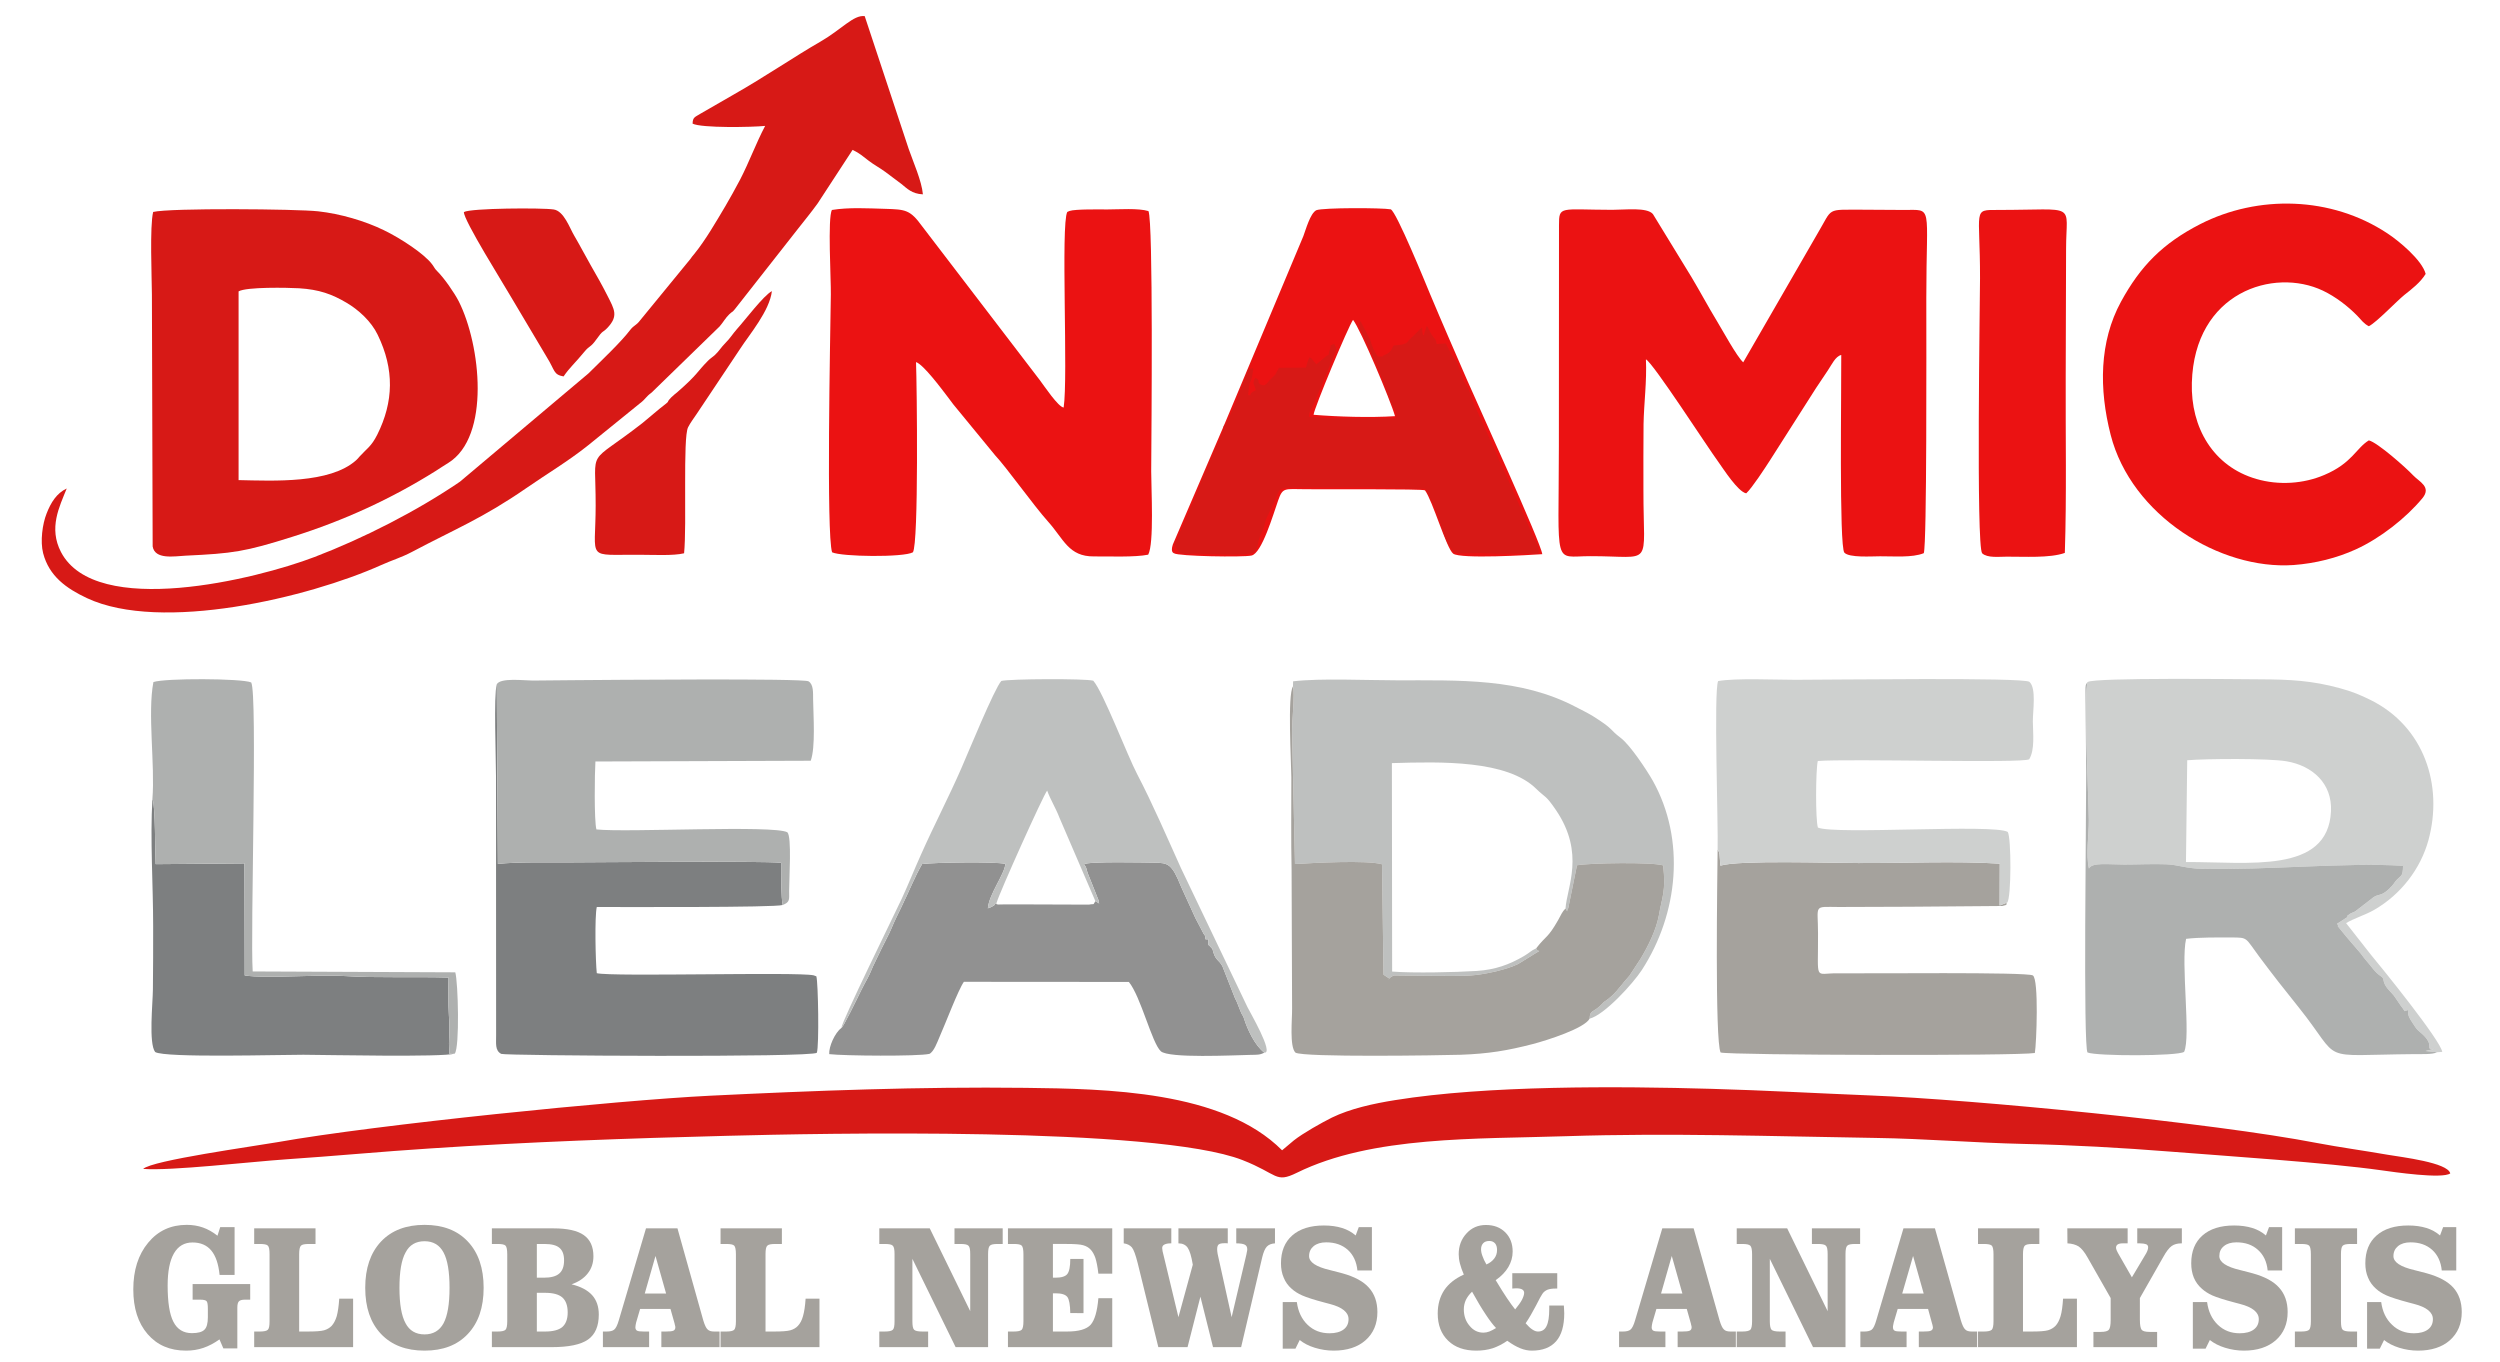 <?xml version="1.0" encoding="UTF-8"?> <svg xmlns="http://www.w3.org/2000/svg" xmlns:xlink="http://www.w3.org/1999/xlink" xml:space="preserve" width="200px" height="109px" version="1.1" style="shape-rendering:geometricPrecision; text-rendering:geometricPrecision; image-rendering:optimizeQuality; fill-rule:evenodd; clip-rule:evenodd" viewBox="0 0 200 109.09"> <defs> <style type="text/css"> .fil5 {fill:#7D7F80} .fil4 {fill:#919191} .fil6 {fill:#A5A29D} .fil7 {fill:#AEB0AF} .fil3 {fill:#BEC0BF} .fil2 {fill:#CED0CF} .fil0 {fill:#D71916} .fil1 {fill:#EB1212} .fil8 {fill:#A5A29D;fill-rule:nonzero} </style> </defs> <g id="Layer_x0020_1">  <g id="_2404081868144"> <path class="fil0" d="M12.18 16.97c-0.28,1.14 -0.11,5.19 -0.1,6.61l0.06 20.17c0.18,1.07 1.71,0.79 2.64,0.74 3.79,-0.18 4.74,-0.31 8.54,-1.51 4.2,-1.32 7.95,-3.06 11.48,-5.27 0.35,-0.22 0.65,-0.43 1,-0.64 3.41,-2.1 2.61,-9.45 0.85,-12.94 -0.36,-0.7 -1.18,-1.88 -1.72,-2.41 -0.24,-0.24 -0.21,-0.28 -0.41,-0.55 -0.61,-0.83 -2.52,-2.09 -3.87,-2.74 -1.54,-0.75 -3.48,-1.31 -5.25,-1.51 -1.69,-0.19 -11.86,-0.28 -13.22,0.05zm6.84 6.36l0 15.11c2.83,0.06 7.3,0.29 9.4,-1.58 0.2,-0.18 0.13,-0.14 0.28,-0.3 0.6,-0.66 0.94,-0.8 1.42,-1.75 1.32,-2.64 1.38,-5.24 0.04,-8 -0.52,-1.09 -1.55,-2.01 -2.48,-2.56 -1.18,-0.7 -2.21,-1.07 -3.82,-1.17 -0.9,-0.05 -4.22,-0.12 -4.84,0.25z"></path> <path class="fil1" d="M124.74 18.04l-0.01 17.68c-0.01,9.89 -0.48,8.81 2.5,8.81 5.15,-0.01 4.26,1.04 4.27,-5.27 0,-1.77 -0.01,-3.54 0.01,-5.31 0.03,-1.66 0.27,-3.41 0.19,-5.18 0.61,0.33 4.96,7.08 5.81,8.23 0.39,0.54 1.55,2.37 2.22,2.5 0.46,-0.42 1.51,-2.03 1.92,-2.67l3.67 -5.76c0.36,-0.53 0.63,-0.95 0.95,-1.42 0.3,-0.44 0.6,-1.12 1.07,-1.23 0.02,2.59 -0.18,15.36 0.25,15.83 0.4,0.42 2.17,0.29 2.86,0.29 1.05,-0.01 2.58,0.13 3.5,-0.25 0.25,-0.86 0.2,-16.2 0.2,-20.47 0,-7.55 0.58,-7 -1.81,-7.01l-3.3 -0.02c-2.97,0.01 -2.34,-0.2 -3.6,1.91l-5.95 10.31c-0.52,-0.47 -1.64,-2.54 -2.11,-3.31 -0.71,-1.17 -1.36,-2.39 -2.03,-3.51l-3.09 -5.05c-0.47,-0.56 -2.19,-0.34 -3.26,-0.34 -4.19,-0.01 -4.26,-0.35 -4.26,1.24z"></path> <path class="fil1" d="M66.53 16.81c-0.36,0.57 -0.07,5.63 -0.09,6.77 -0.05,3.48 -0.37,19.21 0.1,20.64 0.75,0.36 5.73,0.42 6.47,0 0.47,-0.71 0.32,-13.36 0.25,-15.23 0.6,0.2 2.04,2.14 2.53,2.78 0.16,0.21 0.29,0.39 0.45,0.6l3.35 4.08c0.93,0.99 3.05,3.98 4.24,5.31 1.26,1.4 1.64,2.81 3.68,2.79 1.17,-0.01 3.28,0.08 4.34,-0.14 0.48,-0.88 0.24,-5.25 0.24,-6.68 0.02,-3.24 0.17,-19.94 -0.22,-20.83 -0.82,-0.25 -2.39,-0.13 -3.3,-0.13 -0.51,0 -2.55,-0.04 -3.02,0.12l-0.18 0.08c-0.53,1 0.08,13.27 -0.29,15.66 -0.44,-0.05 -1.55,-1.72 -1.92,-2.21l-9.4 -12.29c-0.97,-1.34 -1.33,-1.36 -2.98,-1.41 -1.39,-0.04 -2.92,-0.13 -4.25,0.09z"></path> <path class="fil0" d="M11.38 93.59c2.24,0.17 8.56,-0.57 11.48,-0.77 3.86,-0.26 7.63,-0.62 11.52,-0.87 7.82,-0.52 15.86,-0.81 23.76,-1.01 7.19,-0.19 34.3,-0.77 41.25,1.94 2.87,1.12 2.61,1.88 4.36,1.02 6.02,-2.97 14.4,-2.69 21.59,-2.93 8.27,-0.27 16.51,0.01 24.76,0.14 3.98,0.06 7.9,0.39 11.86,0.48 3.77,0.08 7.9,0.31 11.66,0.61 4.54,0.36 12.65,0.89 16.96,1.5 1,0.14 4.87,0.71 5.52,0.25 -0.2,-0.87 -3.88,-1.3 -4.99,-1.49 -1.89,-0.33 -3.87,-0.6 -5.66,-0.94 -8.48,-1.64 -27.51,-3.48 -35.73,-3.81 -4.26,-0.17 -8.45,-0.41 -12.74,-0.53 -7.54,-0.22 -18.03,-0.28 -25.35,0.9 -1.76,0.28 -3.61,0.69 -5.07,1.4 -0.82,0.41 -2.32,1.25 -3.05,1.83l-0.94 0.79c-4.77,-4.79 -14.11,-4.92 -20.55,-5 -8.44,-0.1 -16.84,0.22 -25.25,0.63 -7.48,0.37 -26.78,2.32 -34.64,3.72 -1.87,0.33 -10.02,1.45 -10.75,2.14z"></path> <path class="fil1" d="M97.9 34.1l-4.08 9.5c-0.21,0.66 0.09,0.68 0.1,0.7 0.32,0.24 5.52,0.33 6.2,0.18 0.83,-0.17 1.75,-3.33 2.13,-4.4 0.38,-1.08 0.49,-0.92 2.23,-0.91 1.46,0.02 9.32,-0.04 9.53,0.09 0.61,0.82 1.72,4.66 2.26,5.07 0.59,0.44 6.15,0.11 7.13,0.04 -0.06,-0.82 -5.26,-12.19 -6,-13.9 -1.02,-2.35 -1.99,-4.56 -2.98,-6.92 -0.34,-0.82 -2.69,-6.59 -3.15,-6.79 -0.69,-0.13 -5.45,-0.14 -5.96,0.07 -0.49,0.25 -0.84,1.56 -1.04,2.08l-6.37 15.19zm7.19 -0.89c1.95,0.16 4.53,0.24 6.52,0.11 -0.34,-1.22 -2.75,-6.94 -3.36,-7.71 -0.37,0.5 -3.13,7.1 -3.16,7.6z"></path> <path class="fil0" d="M55.37 9.9c0.71,0.36 4.75,0.29 5.81,0.18 -0.73,1.38 -1.27,2.88 -2,4.29 -0.8,1.52 -1.55,2.77 -2.37,4.1 -0.39,0.62 -0.86,1.32 -1.31,1.87 -0.23,0.28 -0.11,0.12 -0.31,0.4l-4.03 4.92c-0.31,0.41 -0.47,0.36 -0.78,0.75 -0.74,0.98 -2.32,2.47 -3.35,3.49l-10.29 8.67c-3.43,2.34 -7.72,4.53 -11.65,6.03 -4.63,1.77 -17.5,4.94 -20.29,-0.4 -1,-1.93 -0.13,-3.62 0.46,-5.09 -0.81,0.38 -1.27,1.13 -1.61,2 -0.34,0.85 -0.52,2.24 -0.28,3.18 0.48,1.84 1.85,2.82 3.51,3.6 5.94,2.78 17.74,-0.04 23.54,-2.64 0.88,-0.4 1.61,-0.6 2.48,-1.06 3.47,-1.84 5.64,-2.68 9.16,-5.11 1.63,-1.13 3.32,-2.13 4.94,-3.42l4.17 -3.38c0.43,-0.32 0.46,-0.52 0.92,-0.85l5.44 -5.29c0.29,-0.33 0.48,-0.7 0.79,-0.99 0.29,-0.27 0.17,-0.08 0.43,-0.39l5.08 -6.47c0.54,-0.69 1,-1.24 1.55,-2l2.8 -4.29c0.57,0.27 0.8,0.5 1.29,0.87 0.47,0.36 0.85,0.54 1.34,0.9l1.28 0.96c0.45,0.36 0.83,0.79 1.72,0.83 -0.1,-1.09 -0.78,-2.6 -1.14,-3.64l-3.52 -10.63c-0.9,-0.11 -1.83,1.05 -3.54,2.04 -2.07,1.19 -4.48,2.84 -6.95,4.24l-2.69 1.55c-0.41,0.26 -0.59,0.26 -0.6,0.78z"></path> <path class="fil1" d="M189.58 35.26c-1.02,0.62 -1.34,1.83 -3.57,2.77 -1.66,0.71 -3.65,0.84 -5.43,0.32 -3.46,-1 -5.27,-4.12 -5.17,-7.7 0.2,-7.26 6.55,-9.25 10.49,-7.38 1.01,0.48 2.03,1.26 2.78,2.04 0.33,0.34 0.48,0.59 0.9,0.81 0.61,-0.3 2.24,-2.02 2.85,-2.51 0.56,-0.44 1.29,-1 1.7,-1.68 -0.29,-1.11 -2.14,-2.64 -3.07,-3.25 -4.49,-2.97 -10.35,-3.1 -14.99,-0.73 -3,1.54 -4.78,3.36 -6.33,6.2 -1.75,3.21 -1.77,7 -0.83,10.67 1.66,6.47 8.76,10.83 14.64,10.42 1.76,-0.13 3.49,-0.57 4.98,-1.25 1.98,-0.9 4.04,-2.53 5.34,-4.1 0.75,-0.91 -0.26,-1.32 -0.74,-1.83 -0.56,-0.6 -2.87,-2.65 -3.55,-2.8z"></path> <path class="fil0" d="M97.9 34.1c-0.07,0.57 -0.33,1.05 -0.58,1.57 -0.01,0.03 -0.03,0.06 -0.04,0.08 -0.01,0.03 -0.03,0.06 -0.04,0.09 -0.01,0.02 -0.02,0.06 -0.03,0.08l-1.03 2.39c-0.13,0.32 -0.12,0.36 -0.26,0.68 -0.2,0.46 -0.29,0.7 -0.47,1.2l-1.33 3.01c-0.07,0.15 -0.38,0.19 0.11,0.89 0.2,0.36 0.73,0.25 1.3,0.24 0.94,-0.01 4.41,0.22 4.83,-0.12 0.26,-0.41 0.21,-0.47 0.33,-0.92 0.1,-0.38 0.18,-0.47 0.32,-0.83 0.15,-0.36 0.18,-0.58 0.28,-0.9l0.22 -0.48c0.01,-0.03 0.03,-0.06 0.04,-0.08 1.12,-2.06 0.12,-1.98 3.05,-1.98 1.57,0 3.14,0 4.72,0 1.72,0 3.06,0.12 4.71,0.12 0.19,0.37 0.4,0.76 0.59,1.14 0.12,0.23 0.16,0.35 0.26,0.66 0.11,0.32 0.01,0.05 0.13,0.36 0.36,0.85 0.56,1.96 1.12,2.67 0.18,0.24 0,0.24 0.6,0.34l1.31 -0.02c0.54,-0.02 1.1,0.03 1.65,0.04 1.14,0.01 2.28,0 3.42,0 -0.02,-0.92 -0.11,-0.65 -0.37,-1.24l-2.28 -5.14c-0.17,-0.43 -0.34,-0.68 -0.48,-1.04l-0.4 -0.93c-0.01,-0.03 -0.06,-0.12 -0.08,-0.15l-1.39 -3.09c-0.48,-0.93 -0.38,-1.35 -0.99,-2.22l-0.43 -1.19c-0.11,-0.38 -0.3,-0.55 -0.53,-0.9 -0.01,-0.02 -0.03,-0.05 -0.04,-0.07l-0.44 -0.86 -0.73 0.04c-0.1,-0.5 -0.14,-0.35 -0.39,-0.72 -0.2,-0.3 -0.24,-0.5 -0.41,-0.74l-0.25 0.79c-0.08,-0.13 -0.05,0.01 -0.09,-0.24 -0.04,-0.17 -0.03,-0.26 -0.03,-0.43l-1.05 1.03c-0.16,0.18 -0.11,0.21 -0.42,0.32 -0.17,0.06 -0.5,0.09 -0.81,0.11 -0.17,0.27 -0.16,0.43 -0.45,0.62 -0.03,0.03 -0.32,0.16 -0.32,0.16 -0.34,0.12 0.27,0.08 -0.47,0.11 -0.3,-0.34 -0.51,-0.89 -0.65,-1.38l-0.77 -1.46c-0.13,0.23 -0.13,0.42 -0.03,0.68 0.09,0.22 0.12,0.22 0.13,0.24l0.44 0.96c0.01,0.03 0.03,0.06 0.04,0.09 0.1,0.24 0.02,0.06 0.11,0.25 0.09,0.2 0.14,0.32 0.22,0.48l0.78 1.81c0.23,0.52 0.82,2.48 1.14,2.68l0 0.59 -5.31 0c-0.7,0 -0.91,-0.12 -1.64,-0.12 0,-0.44 0.24,-0.67 0.39,-1.05l1.33 -3.17c0.15,-0.3 0.2,-0.51 0.31,-0.77 0.17,-0.42 0.26,-0.43 -0.03,-0.85 -0.51,0.29 -0.13,-0.1 -0.34,0.49 -0.19,0.57 0.1,0.22 -0.27,0.49l-0.8 0.66 -0.29 -0.35c-0.25,-0.25 0.13,0.04 -0.26,-0.22 -0.17,0.34 -0.17,0.49 -0.28,0.83l-2.17 0.02 -0.28 0.53c-0.02,0.01 -0.04,0.04 -0.06,0.06l-0.41 0.41c-0.16,0.16 -0.34,0.56 -0.72,0.33 -0.37,-0.22 0.09,-0.32 -0.43,-0.53 -0.27,0.56 -0.05,0.44 0.05,1 -0.7,0.3 -0.21,0.42 -0.58,0.39 -0.08,-0.19 -0.02,0.02 -0.01,-0.23l0.02 -0.18c0,-0.03 0.01,-0.07 0.01,-0.09 0.05,-0.63 0.19,-0.55 0.27,-0.98 0.2,-1.14 0.02,-0.43 -0.28,-0.68 -0.26,0.56 -1.47,4.18 -1.99,4.62z"></path> <path class="fil1" d="M158.45 22.29c0,1.54 -0.32,21.43 0.17,22.01 0.42,0.39 1.34,0.27 1.97,0.27 1.37,-0.01 3.45,0.13 4.65,-0.3 0.15,-4.57 0.05,-9.47 0.07,-14.09l0.03 -10.25c0,-3.77 1,-3.12 -5.46,-3.12 -2.06,0 -1.42,-0.12 -1.43,5.48z"></path> <g> <path class="fil2" d="M195.04 84.25l0.42 -0.03c-0.15,-0.94 -4.81,-6.69 -5.73,-7.8l-1.97 -2.51c0.58,-0.36 1.58,-0.67 2.25,-1.06 2.15,-1.24 3.71,-3.29 4.34,-5.57 1.21,-4.42 -0.35,-9.12 -4.64,-11.24 -0.79,-0.39 -1.45,-0.67 -2.45,-0.94 -2.22,-0.61 -4,-0.7 -6.36,-0.71 -1.7,-0.01 -13.24,-0.15 -13.82,0.21 -0.37,0.73 0.06,8.99 0.08,11.06 0.01,1.23 -0.25,2.74 0.01,3.88 0.25,-0.51 1.55,-0.32 2.83,-0.32 1.08,0 2.27,-0.06 3.34,-0.02 0.99,0.04 1.58,0.33 2.82,0.36 5.37,0.12 11.5,-0.52 16.16,-0.24 -0.02,0.87 -0.14,0.75 -0.47,1.09 -0.27,0.27 -0.21,0.36 -0.68,0.79 -0.02,0.02 -0.05,0.04 -0.07,0.06 -0.07,0.06 -0.17,0.15 -0.21,0.17 -0.45,0.31 -0.57,0.16 -0.95,0.42l-1.46 1.13c-0.17,0.09 -0.29,0.11 -0.41,0.19 -0.73,0.5 0.57,-0.2 -0.94,0.73 -0.02,0.01 -0.06,0.04 -0.09,0.06 0.27,0.4 -0.15,-0.05 0.16,0.33l0.53 0.65c0.01,0.02 0.04,0.05 0.05,0.06 0.02,0.02 0.04,0.05 0.06,0.07l1.13 1.32c0.08,0.11 0.1,0.15 0.16,0.22 0.02,0.03 0.09,0.11 0.11,0.14 0.66,0.76 0.79,1.07 1.34,1.44 0.28,0.18 0.05,0.37 0.46,0.91 0.27,0.34 0.48,0.48 0.71,0.85l0.35 0.52c0.13,0.16 0.26,0.35 0.35,0.49l0.26 -0.09c0.02,0.54 0.1,0.61 0.38,1.04 0.27,0.41 0.27,0.46 0.63,0.76 1.3,1.09 0.23,1.37 1.09,1.3l-0.69 0.18 0.92 0.1zm-20.1 -15.23c4.98,-0.02 11.37,0.98 11.61,-4.06 0.11,-2.24 -1.49,-3.66 -3.58,-4.01 -1.42,-0.24 -6.39,-0.21 -7.93,-0.08l-0.1 8.15z"></path> <path class="fil3" d="M103.44 54.96c0.17,0.58 -0.1,2.86 -0.07,3.75l0.23 10.47c1.43,-0.09 5.8,-0.33 6.97,0.02l0.12 8.84 0.53 0.35c-0.09,-0.13 -0.35,0.25 0.03,-0.14 0.03,-0.02 0.23,-0.14 0.27,-0.15l2.78 0.03c1.1,-0.01 2.79,0.06 3.82,-0.07 0.98,-0.12 2.53,-0.46 3.37,-0.89l1.67 -1.03c-0.27,-0.08 -0.02,0.14 -0.25,-0.21 -0.41,0.18 -0.53,0.36 -0.98,0.62 -1.18,0.69 -2.29,1.09 -3.78,1.19 -1.77,0.11 -5.04,0.18 -6.77,0.05l-0.02 -16.69c3.97,-0.12 9.23,-0.25 11.57,2.07 0.76,0.75 0.71,0.43 1.58,1.71 2.34,3.47 0.86,6.15 0.75,7.87 0.27,0.37 0.02,0.2 0.22,-0.03l0.7 -3.44c1.02,-0.19 6.04,-0.27 6.9,0.01 0.23,2.09 -0.08,2.47 -0.35,4.03 -0.2,1.11 -0.87,2.48 -1.47,3.46l-0.87 1.33c-0.02,0.02 -0.04,0.05 -0.06,0.07l-0.44 0.51c-0.01,0.02 -0.04,0.05 -0.05,0.07l-0.5 0.6c-0.55,0.62 -0.95,0.81 -1.02,0.88 -0.02,0.01 -0.06,0.07 -0.08,0.09 -0.78,0.83 -1.01,0.46 -1.05,1.23 1.18,-0.29 3.46,-2.79 4.18,-3.89 2.93,-4.52 3.52,-10.43 0.88,-15.16 -0.47,-0.83 -1.81,-2.86 -2.57,-3.43 -0.94,-0.71 -0.5,-0.66 -2.22,-1.74 -0.48,-0.29 -0.88,-0.48 -1.38,-0.74 -4.45,-2.33 -9.32,-2.12 -14.34,-2.13 -2.37,0 -6.1,-0.18 -8.29,0.08l-0.01 0.41z"></path> <path class="fil4" d="M87.62 72.15c-0.24,0.37 0,0.18 -0.52,0.28l-5.65 -0.02c-0.35,0 -0.7,0 -1.05,0 -0.34,-0.01 -0.87,0.09 -0.68,-0.15 -0.24,0.18 -0.18,0.21 -0.21,0.24l-0.35 0.18c-0.03,-0.04 -0.1,0.04 -0.15,0.05 0.09,-1.14 1.36,-2.76 1.4,-3.56 -0.76,-0.2 -5.67,-0.12 -6.66,0.01 -0.59,1.01 -1.02,2.13 -1.65,3.42 -0.27,0.55 -0.6,1.22 -0.82,1.76 -0.2,0.49 -0.55,1.1 -0.79,1.61l-0.67 1.39c-0.43,1.06 -0.52,1.05 -0.96,1.95 -0.29,0.6 -1.46,3 -1.58,3 -0.51,0.37 -1.01,1.49 -0.97,2.09 1.13,0.14 7.12,0.19 8.02,-0.02 0.36,-0.17 0.64,-0.96 0.8,-1.33 0.47,-1.05 1.5,-3.78 1.96,-4.44l13.21 0.01c0.96,1.17 1.84,4.89 2.56,5.55 0.63,0.58 5.77,0.32 7.2,0.29 0.51,-0.01 0.73,0.01 1.09,-0.18 -0.75,-0.55 -1.37,-1.88 -1.64,-2.76 -0.1,-0.31 -0.06,-0.08 -0.22,-0.44 -0.23,-0.53 -0.26,-0.72 -0.5,-1.18l-1 -2.54c-0.27,-0.5 -0.53,-0.46 -0.72,-1.1 -0.17,-0.55 0.02,-0.14 -0.2,-0.41 -0.27,-0.33 -0.2,0.02 -0.21,-0.64l-0.22 0c-0.05,-0.41 -0.02,-0.23 -0.15,-0.44l-0.63 -1.2c-0.01,-0.02 -0.03,-0.05 -0.04,-0.08l-1.14 -2.5c-0.73,-1.83 -1.03,-1.9 -2.12,-1.92 -0.74,-0.01 -5.33,-0.12 -5.65,0.13 0.26,0.35 0.14,0.3 0.3,0.72l0.89 2.23c-0.14,0.12 0.31,0.36 -0.28,0z"></path> <path class="fil5" d="M62.58 72.46c-0.12,-0.69 -0.12,-2.02 -0.12,-3.38 -1.6,-0.16 -14.57,-0.04 -17.2,-0.03 -1.68,0.01 -3.89,-0.05 -5.48,0.12l-0.09 -14.38c-0.25,0.87 -0.06,6 -0.06,7.34l0.01 20.74c0.01,0.65 -0.11,1.24 0.41,1.51 0.28,0.15 24.92,0.3 25.27,-0.09 0.19,-0.55 0.11,-5.63 -0.04,-6.12l-0.22 -0.08c-1.32,-0.29 -16.1,0.13 -17.36,-0.17 -0.1,-0.9 -0.18,-4.53 0,-5.3 2,0 14.31,0.05 14.88,-0.16z"></path> <path class="fil6" d="M127.19 81.56c0.04,-0.77 0.27,-0.4 1.05,-1.23 0.02,-0.02 0.06,-0.08 0.08,-0.09 0.07,-0.07 0.47,-0.26 1.02,-0.88l0.5 -0.6c0.01,-0.02 0.04,-0.05 0.05,-0.07l0.44 -0.51c0.02,-0.02 0.04,-0.05 0.06,-0.07l0.87 -1.33c0.6,-0.98 1.27,-2.35 1.47,-3.46 0.27,-1.56 0.58,-1.94 0.35,-4.03 -0.86,-0.28 -5.88,-0.2 -6.9,-0.01l-0.7 3.44c-0.2,0.23 0.05,0.4 -0.22,0.03 -0.27,0.24 -0.36,0.52 -0.59,0.92 -0.85,1.49 -0.93,1.19 -1.76,2.26 0.23,0.35 -0.02,0.13 0.25,0.21l-1.67 1.03c-0.84,0.43 -2.39,0.77 -3.37,0.89 -1.03,0.13 -2.72,0.06 -3.82,0.07l-2.78 -0.03c-0.04,0.01 -0.24,0.13 -0.27,0.15 -0.38,0.39 -0.12,0.01 -0.03,0.14l-0.53 -0.35 -0.12 -8.84c-1.17,-0.35 -5.54,-0.11 -6.97,-0.02l-0.23 -10.47c-0.03,-0.89 0.24,-3.17 0.07,-3.75 -0.45,0.67 -0.14,6.05 -0.13,7.28 0,2.48 -0.03,4.96 0.02,7.43l0.04 11.08c0.01,0.87 -0.22,3.05 0.27,3.53 0.66,0.39 11.54,0.22 13.23,0.17 2.21,-0.08 3.74,-0.33 5.78,-0.86 1.18,-0.31 4.14,-1.26 4.54,-2.03z"></path> <path class="fil6" d="M160.63 72.26l-0.61 0.24 0.01 -3.35c-3.52,-0.23 -7.74,-0.03 -11.34,-0.05 -2.23,0 -9.54,-0.25 -11.03,0.21l-0.07 -0.94c-0.06,-0.23 -0.09,-0.25 -0.15,-0.35 -0.02,2.13 -0.23,15.35 0.24,16.25 0.76,0.22 23.81,0.28 25.16,0.04 0.13,-0.74 0.33,-5.91 -0.16,-6.21 -0.45,-0.29 -13.26,-0.14 -15.66,-0.17 -1.87,-0.02 -1.52,0.72 -1.54,-3.19 0,-2.35 -0.42,-2.13 1.67,-2.12l5.65 -0.02c2.48,-0.01 4.96,-0.05 7.44,-0.06 0.62,-0.17 0.15,-0.02 0.39,-0.28z"></path> <path class="fil7" d="M195.04 84.25l-0.92 -0.1 0.69 -0.18c-0.86,0.07 0.21,-0.21 -1.09,-1.3 -0.36,-0.3 -0.36,-0.35 -0.63,-0.76 -0.28,-0.43 -0.36,-0.5 -0.38,-1.04l-0.26 0.09c-0.09,-0.14 -0.22,-0.33 -0.35,-0.49l-0.35 -0.52c-0.23,-0.37 -0.44,-0.51 -0.71,-0.85 -0.41,-0.54 -0.18,-0.73 -0.46,-0.91 -0.55,-0.37 -0.68,-0.68 -1.34,-1.44 -0.02,-0.03 -0.09,-0.11 -0.11,-0.14 -0.06,-0.07 -0.08,-0.11 -0.16,-0.22l-1.13 -1.32c-0.02,-0.02 -0.04,-0.05 -0.06,-0.07 -0.01,-0.01 -0.04,-0.04 -0.05,-0.06l-0.53 -0.65c-0.31,-0.38 0.11,0.07 -0.16,-0.33 0.03,-0.02 0.07,-0.05 0.09,-0.06 1.51,-0.93 0.21,-0.23 0.94,-0.73 0.12,-0.08 0.24,-0.1 0.41,-0.19l1.46 -1.13c0.38,-0.26 0.5,-0.11 0.95,-0.42 0.04,-0.02 0.14,-0.11 0.21,-0.17 0.02,-0.02 0.05,-0.04 0.07,-0.06 0.47,-0.43 0.41,-0.52 0.68,-0.79 0.33,-0.34 0.45,-0.22 0.47,-1.09 -4.66,-0.28 -10.79,0.36 -16.16,0.24 -1.24,-0.03 -1.83,-0.32 -2.82,-0.36 -1.07,-0.04 -2.26,0.02 -3.34,0.02 -1.28,0 -2.58,-0.19 -2.83,0.32 -0.26,-1.14 0,-2.65 -0.01,-3.88 -0.02,-2.07 -0.45,-10.33 -0.08,-11.06 -0.19,0.19 -0.19,0.34 -0.19,0.68l0.06 6.61c0.01,3.11 -0.25,22.06 0.11,22.38 0.73,0.3 7.21,0.3 7.73,-0.05 0.56,-1.18 -0.28,-7.16 0.16,-9.05 1.06,-0.13 2.56,-0.11 3.65,-0.11 1.32,0.01 1.06,-0.01 2.21,1.54 1.05,1.41 2.04,2.67 3.15,4.05 3.61,4.51 1.31,3.82 9.26,3.75 0.46,-0.01 1.46,0.05 1.82,-0.15z"></path> <path class="fil2" d="M137.44 68.02c0.06,0.1 0.09,0.12 0.15,0.35l0.07 0.94c1.49,-0.46 8.8,-0.21 11.03,-0.21 3.6,0.02 7.82,-0.18 11.34,0.05l-0.01 3.35 0.61 -0.24c0.33,-0.35 0.33,-5.2 0.04,-5.65 -1.1,-0.66 -13.83,0.24 -15.2,-0.35 -0.2,-0.62 -0.18,-4.58 -0.01,-5.33 2.42,-0.2 16.5,0.2 16.93,-0.14 0.46,-0.78 0.3,-2.03 0.29,-3.02 -0.01,-0.83 0.3,-2.68 -0.28,-3.18 -0.5,-0.37 -15.96,-0.16 -18.71,-0.16 -1.6,0 -4.8,-0.15 -6.21,0.1 -0.36,0.84 0.02,11.57 -0.04,13.49z"></path> <path class="fil7" d="M39.69 54.79l0.09 14.38c1.59,-0.17 3.8,-0.11 5.48,-0.12 2.63,-0.01 15.6,-0.13 17.2,0.03 0,1.36 0,2.69 0.12,3.38 0.61,-0.23 0.52,-0.45 0.52,-1.13 0,-1.03 0.22,-4.32 -0.14,-4.69 -1.07,-0.6 -12.85,0.03 -15.29,-0.23 -0.19,-0.69 -0.14,-4.56 -0.08,-5.44l17.24 -0.06c0.39,-1.09 0.21,-3.57 0.19,-4.92 -0.01,-0.49 0.05,-1.19 -0.37,-1.44 -0.44,-0.25 -16.19,-0.11 -18.88,-0.09 -1.07,0.01 -2.13,0.02 -3.2,0.03 -0.67,0 -2.59,-0.25 -2.88,0.3z"></path> <path class="fil5" d="M36.33 84.36c-0.6,-0.11 -0.39,0.37 -0.46,-0.65 -0.02,-0.16 0.02,-0.63 0.02,-0.84 0.01,-0.52 0.01,-1.02 -0.03,-1.54 -0.06,-1.01 -0.06,-2.05 -0.03,-3.06 -2.69,-0.08 -5.75,0.04 -8.3,-0.12 -2.3,-0.15 -6.21,0.23 -8.02,-0.05l-0.02 -8.97 -7.11 0.06c-0.05,-0.79 -0.02,-4.82 -0.26,-5.22 -0.19,3.2 0.06,6.91 0.06,10.18 0,1.69 0,3.38 -0.02,5.07 -0.01,1.11 -0.35,4.32 0.18,5.01 0.75,0.49 10.2,0.21 11.87,0.22 1.83,0.01 11.14,0.21 12.12,-0.09z"></path> <path class="fil3" d="M67.28 82.31c0.12,0 1.29,-2.4 1.58,-3 0.44,-0.9 0.53,-0.89 0.96,-1.95l0.67 -1.39c0.24,-0.51 0.59,-1.12 0.79,-1.61 0.22,-0.54 0.55,-1.21 0.82,-1.76 0.63,-1.29 1.06,-2.41 1.65,-3.42 0.99,-0.13 5.9,-0.21 6.66,-0.01 -0.04,0.8 -1.31,2.42 -1.4,3.56 0.05,-0.01 0.12,-0.09 0.15,-0.05l0.35 -0.18c0.03,-0.03 -0.03,-0.06 0.21,-0.24 0.18,-0.7 3.77,-8.68 4.04,-8.96 0.26,0.72 0.7,1.42 0.98,2.16l2.88 6.69c0.59,0.36 0.14,0.12 0.28,0l-0.89 -2.23c-0.16,-0.42 -0.04,-0.37 -0.3,-0.72 0.32,-0.25 4.91,-0.14 5.65,-0.13 1.09,0.02 1.39,0.09 2.12,1.92l1.14 2.5c0.01,0.03 0.03,0.06 0.04,0.08l0.63 1.2c0.13,0.21 0.1,0.03 0.15,0.44l0.22 0c0.01,0.66 -0.06,0.31 0.21,0.64 0.22,0.27 0.03,-0.14 0.2,0.41 0.19,0.64 0.45,0.6 0.72,1.1l1 2.54c0.24,0.46 0.27,0.65 0.5,1.18 0.16,0.36 0.12,0.13 0.22,0.44 0.27,0.88 0.89,2.21 1.64,2.76 0.79,0.09 -1.17,-3.27 -1.35,-3.64l-5.33 -11.14c-1.07,-2.37 -2.28,-5.18 -3.5,-7.51 -0.78,-1.48 -2.74,-6.63 -3.52,-7.49 -0.64,-0.18 -6.69,-0.15 -7.36,0.02 -0.56,0.62 -2.68,5.81 -3.19,6.97 -1.02,2.34 -2.19,4.57 -3.24,6.93 -0.55,1.22 -0.98,2.32 -1.54,3.53 -0.61,1.31 -4.79,9.79 -4.84,10.36z"></path> <path class="fil7" d="M12.12 63.97c0.24,0.4 0.21,4.43 0.26,5.22l7.11 -0.06 0.02 8.97c1.81,0.28 5.72,-0.1 8.02,0.05 2.55,0.16 5.61,0.04 8.3,0.12 -0.03,1.01 -0.03,2.05 0.03,3.06 0.04,0.52 0.04,1.02 0.03,1.54 0,0.21 -0.04,0.68 -0.02,0.84 0.07,1.02 -0.14,0.54 0.46,0.65 0.4,-0.53 0.27,-5.72 0.04,-6.51l-16.22 -0.07c-0.2,-3.05 0.4,-22.24 -0.12,-23.14 -0.75,-0.33 -6.92,-0.35 -7.83,-0.03 -0.48,2.5 0.14,6.64 -0.08,9.36z"></path> </g> <path class="fil0" d="M47.61 40.44c0,4.54 -0.86,3.94 3.6,3.98 1.03,0 2.61,0.09 3.48,-0.12 0.23,-2.27 -0.11,-9.26 0.32,-10.09 0.18,-0.36 0.49,-0.77 0.69,-1.07l3.49 -5.23c0.71,-1.1 2.35,-3.02 2.53,-4.6 -0.66,0.34 -2.18,2.36 -2.8,3.04 -0.36,0.41 -0.52,0.71 -0.91,1.1 -0.36,0.36 -0.51,0.66 -0.88,1 -0.24,0.21 -0.3,0.21 -0.52,0.43 -0.89,0.89 -0.8,1.07 -2.44,2.5 -0.19,0.16 -0.34,0.27 -0.51,0.44 -0.57,0.6 0.17,0.05 -0.95,0.92l-1.35 1.13c-4.53,3.53 -3.74,1.77 -3.75,6.57z"></path> <path class="fil0" d="M37.06 16.98c-0.04,0.63 3.22,5.83 3.74,6.74l2.9 4.88c0.67,1.07 0.51,1.39 1.34,1.54 0.5,-0.73 0.89,-1.03 1.67,-1.98 0.42,-0.51 0.48,-0.32 0.93,-0.95 0.61,-0.86 0.48,-0.51 0.92,-0.97 0.88,-0.94 0.56,-1.45 -0.01,-2.57 -0.45,-0.89 -0.83,-1.55 -1.34,-2.44 -0.45,-0.79 -0.88,-1.62 -1.31,-2.35 -0.37,-0.61 -0.82,-1.99 -1.66,-2.11 -0.91,-0.14 -6.66,-0.11 -7.18,0.21z"></path> <path class="fil8" d="M17.8 107.96l-0.31 -0.72c-0.42,0.3 -0.85,0.53 -1.29,0.68 -0.44,0.15 -0.9,0.22 -1.38,0.22 -1.3,0 -2.32,-0.44 -3.08,-1.32 -0.77,-0.89 -1.15,-2.08 -1.15,-3.58 0,-1.54 0.4,-2.79 1.19,-3.74 0.79,-0.96 1.82,-1.43 3.09,-1.43 0.46,0 0.89,0.07 1.29,0.21 0.4,0.14 0.79,0.36 1.17,0.66l0.22 -0.69 1.15 0 0 3.83 -1.2 0c-0.09,-0.88 -0.31,-1.53 -0.67,-1.96 -0.35,-0.42 -0.85,-0.64 -1.5,-0.64 -0.65,0 -1.15,0.29 -1.49,0.88 -0.33,0.58 -0.5,1.43 -0.5,2.56 0,1.34 0.15,2.31 0.46,2.91 0.31,0.61 0.81,0.91 1.48,0.91 0.48,0 0.82,-0.09 1,-0.27 0.19,-0.18 0.28,-0.51 0.28,-1l0 -0.67c0,-0.34 -0.03,-0.55 -0.11,-0.63 -0.07,-0.07 -0.24,-0.11 -0.49,-0.11l-0.62 0 0 -1.25 4.61 0 0 1.25 -0.45 0c-0.22,0 -0.38,0.05 -0.46,0.14 -0.08,0.09 -0.12,0.25 -0.12,0.5l0 3.26 -1.12 0z"></path> <path id="1" class="fil8" d="M20.27 98.35l4.91 0 0 1.25 -0.53 0c-0.33,0 -0.55,0.04 -0.64,0.14 -0.09,0.09 -0.14,0.32 -0.14,0.68l0 6.19 0.66 0c0.64,0 1.09,-0.03 1.34,-0.1 0.24,-0.07 0.44,-0.19 0.6,-0.35 0.17,-0.19 0.31,-0.45 0.41,-0.78 0.09,-0.34 0.16,-0.8 0.2,-1.4l1.11 0 0 3.88 -7.92 0 0 -1.25 0.46 0c0.33,0 0.54,-0.05 0.63,-0.14 0.1,-0.09 0.14,-0.32 0.14,-0.68l0 -5.37c0,-0.37 -0.04,-0.6 -0.14,-0.69 -0.09,-0.09 -0.3,-0.13 -0.63,-0.13l-0.46 0 0 -1.25z"></path> <path id="2" class="fil8" d="M31.9 103.11c0,1.3 0.16,2.24 0.49,2.84 0.31,0.59 0.82,0.89 1.52,0.89 0.69,0 1.2,-0.3 1.52,-0.89 0.32,-0.6 0.48,-1.54 0.48,-2.84 0,-1.29 -0.16,-2.24 -0.48,-2.83 -0.32,-0.6 -0.83,-0.9 -1.52,-0.9 -0.7,0 -1.21,0.3 -1.52,0.9 -0.33,0.59 -0.49,1.54 -0.49,2.83zm-2.74 0c0,-1.57 0.42,-2.8 1.26,-3.7 0.85,-0.9 2.01,-1.34 3.49,-1.34 1.47,0 2.63,0.44 3.47,1.34 0.84,0.89 1.26,2.13 1.26,3.7 0,1.57 -0.42,2.8 -1.26,3.69 -0.84,0.9 -2,1.34 -3.47,1.34 -1.48,0 -2.64,-0.44 -3.49,-1.34 -0.84,-0.89 -1.26,-2.12 -1.26,-3.69z"></path> <path id="3" class="fil8" d="M42.9 102.3l0.56 0c0.57,0 0.98,-0.11 1.23,-0.33 0.26,-0.22 0.39,-0.57 0.39,-1.06 0,-0.46 -0.12,-0.79 -0.37,-1 -0.24,-0.21 -0.64,-0.31 -1.2,-0.31l-0.61 0 0 2.7zm0 4.31l0.66 0c0.63,0 1.09,-0.12 1.38,-0.36 0.28,-0.25 0.43,-0.63 0.43,-1.17 0,-0.55 -0.15,-0.95 -0.43,-1.2 -0.29,-0.25 -0.75,-0.37 -1.39,-0.37l-0.65 0 0 3.1zm-3.6 1.25l0 -1.25 0.46 0c0.33,0 0.54,-0.05 0.63,-0.14 0.09,-0.09 0.14,-0.32 0.14,-0.68l0 -5.37c0,-0.37 -0.05,-0.6 -0.14,-0.69 -0.09,-0.09 -0.3,-0.13 -0.63,-0.13l-0.46 0 0 -1.25 4.93 0c1.11,0 1.92,0.18 2.43,0.54 0.51,0.36 0.77,0.92 0.77,1.7 0,0.52 -0.15,0.98 -0.45,1.36 -0.29,0.38 -0.73,0.68 -1.3,0.88 0.74,0.18 1.28,0.47 1.64,0.86 0.36,0.4 0.54,0.92 0.54,1.56 0,0.93 -0.29,1.6 -0.86,2 -0.58,0.41 -1.55,0.61 -2.91,0.61l-4.79 0z"></path> <path id="4" class="fil8" d="M53.25 103.57l-0.85 -3.01 -0.86 3.01 1.71 0zm-5.06 4.29l0 -1.25 0.3 0c0.28,0 0.48,-0.05 0.6,-0.15 0.13,-0.1 0.26,-0.35 0.38,-0.77l2.17 -7.34 2.52 0 2.07 7.38c0.11,0.36 0.22,0.6 0.34,0.71 0.12,0.12 0.29,0.17 0.53,0.17l0.43 0 0 1.25 -4.66 0 0 -1.25 0.36 0c0.3,0 0.5,-0.02 0.61,-0.07 0.1,-0.05 0.15,-0.14 0.15,-0.27 0,-0.04 -0.01,-0.11 -0.04,-0.2 -0.01,-0.04 -0.02,-0.08 -0.02,-0.1l-0.33 -1.17 -2.43 0 -0.32 1.09c-0.01,0.07 -0.03,0.13 -0.04,0.2 -0.01,0.07 -0.02,0.13 -0.02,0.18 0,0.13 0.05,0.22 0.13,0.27 0.09,0.05 0.27,0.07 0.55,0.07l0.42 0 0 1.25 -3.7 0z"></path> <path id="5" class="fil8" d="M57.61 98.35l4.91 0 0 1.25 -0.53 0c-0.34,0 -0.55,0.04 -0.64,0.14 -0.1,0.09 -0.14,0.32 -0.14,0.68l0 6.19 0.66 0c0.64,0 1.08,-0.03 1.33,-0.1 0.25,-0.07 0.45,-0.19 0.6,-0.35 0.18,-0.19 0.32,-0.45 0.41,-0.78 0.1,-0.34 0.17,-0.8 0.21,-1.4l1.11 0 0 3.88 -7.92 0 0 -1.25 0.46 0c0.33,0 0.54,-0.05 0.63,-0.14 0.09,-0.09 0.14,-0.32 0.14,-0.68l0 -5.37c0,-0.37 -0.05,-0.6 -0.14,-0.69 -0.09,-0.09 -0.3,-0.13 -0.63,-0.13l-0.46 0 0 -1.25z"></path> <path id="6" class="fil8" d="M71.54 100.42c0,-0.36 -0.04,-0.59 -0.14,-0.68 -0.09,-0.1 -0.3,-0.14 -0.64,-0.14l-0.44 0 0 -1.25 4.04 0 3.24 6.63 0 -4.56c0,-0.36 -0.04,-0.59 -0.14,-0.68 -0.09,-0.1 -0.31,-0.14 -0.64,-0.14l-0.48 0 0 -1.25 3.86 0 0 1.25 -0.4 0c-0.33,0 -0.54,0.04 -0.63,0.14 -0.1,0.09 -0.14,0.32 -0.14,0.68l0 7.44 -2.6 0 -3.46 -7.07 0 5c0,0.36 0.04,0.59 0.14,0.68 0.09,0.09 0.31,0.14 0.64,0.14l0.48 0 0 1.25 -3.91 0 0 -1.25 0.44 0c0.34,0 0.55,-0.05 0.64,-0.14 0.1,-0.09 0.14,-0.32 0.14,-0.68l0 -5.37z"></path> <path id="7" class="fil8" d="M80.62 107.86l0 -1.25 0.47 0c0.33,0 0.54,-0.05 0.63,-0.14 0.09,-0.09 0.14,-0.32 0.14,-0.68l0 -5.37c0,-0.37 -0.05,-0.6 -0.14,-0.69 -0.09,-0.09 -0.3,-0.13 -0.63,-0.13l-0.47 0 0 -1.25 8.35 0 0 3.63 -1.11 0c-0.06,-0.55 -0.15,-0.98 -0.24,-1.26 -0.1,-0.28 -0.22,-0.5 -0.38,-0.67 -0.15,-0.16 -0.35,-0.28 -0.6,-0.35 -0.24,-0.07 -0.68,-0.1 -1.32,-0.1l-1.1 0 0 2.7 0.21 0c0.47,0 0.79,-0.1 0.94,-0.29 0.16,-0.2 0.24,-0.6 0.24,-1.21l1.06 0 0 4.34 -1.06 -0.01c-0.01,-0.66 -0.09,-1.09 -0.23,-1.28 -0.15,-0.2 -0.46,-0.3 -0.95,-0.3l-0.21 0 0 3.06 1.14 0c0.92,0 1.55,-0.18 1.88,-0.54 0.32,-0.36 0.53,-1.07 0.62,-2.13l1.11 0 0 3.92 -8.35 0z"></path> <path id="8" class="fil8" d="M92.66 107.86l-1.65 -6.72c-0.17,-0.67 -0.32,-1.09 -0.47,-1.27 -0.15,-0.17 -0.36,-0.28 -0.65,-0.32l0 -1.2 3.81 0 0 1.2 -0.06 0c-0.22,0 -0.39,0.04 -0.5,0.1 -0.12,0.06 -0.17,0.16 -0.17,0.28 0,0.06 0.01,0.14 0.03,0.25 0.02,0.1 0.06,0.26 0.11,0.45l1.16 4.83 1.15 -4.2c-0.11,-0.68 -0.25,-1.13 -0.41,-1.36 -0.16,-0.23 -0.41,-0.35 -0.74,-0.35l0 -1.2 3.95 0 0 1.2c-0.04,0 -0.08,0 -0.12,-0.01 -0.04,0 -0.09,0 -0.17,0 -0.22,0 -0.36,0.04 -0.44,0.1 -0.08,0.07 -0.12,0.2 -0.12,0.38 0,0.05 0,0.11 0.01,0.17 0.01,0.07 0.02,0.14 0.03,0.21l1.12 5.06 1.18 -5.01c0.02,-0.1 0.04,-0.19 0.05,-0.26 0.02,-0.07 0.02,-0.13 0.02,-0.17 0,-0.17 -0.06,-0.29 -0.19,-0.36 -0.12,-0.07 -0.36,-0.11 -0.69,-0.11l0 -1.2 3.1 0 0 1.2c-0.28,0.02 -0.5,0.1 -0.65,0.26 -0.15,0.16 -0.27,0.44 -0.37,0.85l-1.69 7.2 -2.25 0 -1.01 -4.04 -1.03 4.04 -2.34 0z"></path> <path id="9" class="fil8" d="M103.64 107.98l-1.02 0 0 -3.73 1.13 0c0.1,0.76 0.39,1.37 0.86,1.82 0.48,0.46 1.06,0.68 1.76,0.68 0.47,0 0.85,-0.1 1.12,-0.3 0.27,-0.2 0.4,-0.48 0.4,-0.83 0,-0.55 -0.5,-0.96 -1.51,-1.22 -0.16,-0.04 -0.29,-0.08 -0.38,-0.1 -0.88,-0.23 -1.48,-0.43 -1.82,-0.58 -0.34,-0.15 -0.62,-0.33 -0.84,-0.53 -0.29,-0.25 -0.5,-0.54 -0.64,-0.89 -0.15,-0.34 -0.22,-0.73 -0.22,-1.15 0,-0.96 0.3,-1.7 0.9,-2.23 0.6,-0.53 1.45,-0.8 2.54,-0.8 0.55,0 1.03,0.07 1.45,0.2 0.42,0.13 0.78,0.33 1.09,0.6l0.25 -0.67 1.05 0 0 3.47 -1.16 0c-0.07,-0.7 -0.33,-1.25 -0.77,-1.65 -0.45,-0.4 -1.02,-0.6 -1.73,-0.6 -0.42,0 -0.75,0.1 -1,0.3 -0.24,0.2 -0.37,0.46 -0.37,0.8 0,0.49 0.56,0.86 1.67,1.12 0.42,0.11 0.75,0.19 1,0.26 0.97,0.27 1.68,0.65 2.12,1.15 0.45,0.5 0.68,1.15 0.68,1.95 0,0.95 -0.32,1.7 -0.95,2.26 -0.62,0.55 -1.48,0.83 -2.55,0.83 -0.52,0 -1.02,-0.08 -1.51,-0.23 -0.49,-0.15 -0.89,-0.36 -1.21,-0.62l-0.34 0.69z"></path> <path id="10" class="fil8" d="M123.96 104.53l1.17 0c0.01,0.17 0.02,0.3 0.02,0.39 0.01,0.08 0.01,0.16 0.01,0.23 0,1 -0.22,1.75 -0.65,2.24 -0.44,0.5 -1.08,0.75 -1.95,0.75 -0.29,0 -0.6,-0.06 -0.92,-0.19 -0.32,-0.13 -0.67,-0.33 -1.04,-0.6 -0.37,0.26 -0.76,0.46 -1.17,0.6 -0.41,0.13 -0.85,0.19 -1.31,0.19 -0.95,0 -1.71,-0.26 -2.26,-0.8 -0.55,-0.53 -0.83,-1.26 -0.83,-2.17 0,-0.73 0.18,-1.35 0.52,-1.87 0.35,-0.52 0.87,-0.93 1.57,-1.25 -0.14,-0.32 -0.24,-0.61 -0.31,-0.88 -0.07,-0.26 -0.1,-0.52 -0.1,-0.75 0,-0.66 0.21,-1.22 0.63,-1.67 0.41,-0.45 0.93,-0.67 1.55,-0.67 0.64,0 1.16,0.2 1.55,0.59 0.39,0.39 0.59,0.9 0.59,1.54 0,0.44 -0.12,0.85 -0.34,1.23 -0.22,0.38 -0.56,0.74 -1.02,1.06l0.07 0.11c0.61,1.02 1.11,1.76 1.49,2.23 0.24,-0.29 0.42,-0.54 0.54,-0.76 0.11,-0.22 0.18,-0.41 0.18,-0.57 0,-0.12 -0.06,-0.21 -0.16,-0.27 -0.1,-0.06 -0.26,-0.09 -0.47,-0.09 -0.08,0 -0.15,0.01 -0.19,0.01 -0.04,0 -0.09,0 -0.13,0.01l0 -1.23 3.6 0 0 1.23 -0.14 0c-0.27,0 -0.48,0.03 -0.66,0.1 -0.17,0.08 -0.31,0.19 -0.4,0.34 -0.06,0.08 -0.23,0.38 -0.5,0.92 -0.28,0.53 -0.55,1.01 -0.83,1.42 0.2,0.23 0.38,0.4 0.54,0.5 0.16,0.11 0.31,0.16 0.45,0.16 0.31,0 0.54,-0.14 0.68,-0.43 0.15,-0.3 0.22,-0.75 0.22,-1.38l0 -0.27zm-6.18 -1.11c-0.23,0.22 -0.39,0.44 -0.5,0.67 -0.1,0.22 -0.16,0.47 -0.16,0.74 0,0.52 0.15,0.96 0.46,1.32 0.3,0.37 0.67,0.55 1.11,0.55 0.15,0 0.31,-0.03 0.47,-0.09 0.16,-0.06 0.34,-0.16 0.54,-0.28 -0.23,-0.24 -0.51,-0.6 -0.83,-1.09 -0.33,-0.49 -0.69,-1.1 -1.09,-1.82zm1.15 -2.18c0.27,-0.12 0.48,-0.28 0.63,-0.48 0.15,-0.2 0.22,-0.42 0.22,-0.68 0,-0.22 -0.05,-0.4 -0.16,-0.53 -0.12,-0.13 -0.27,-0.19 -0.45,-0.19 -0.21,0 -0.38,0.05 -0.5,0.18 -0.11,0.12 -0.17,0.28 -0.17,0.48 0,0.15 0.03,0.33 0.11,0.54 0.07,0.21 0.18,0.44 0.32,0.68z"></path> <path id="11" class="fil8" d="M134.62 103.57l-0.85 -3.01 -0.86 3.01 1.71 0zm-5.07 4.29l0 -1.25 0.31 0c0.27,0 0.48,-0.05 0.6,-0.15 0.13,-0.1 0.26,-0.35 0.38,-0.77l2.17 -7.34 2.51 0 2.08 7.38c0.11,0.36 0.22,0.6 0.34,0.71 0.11,0.12 0.29,0.17 0.53,0.17l0.43 0 0 1.25 -4.66 0 0 -1.25 0.36 0c0.3,0 0.5,-0.02 0.61,-0.07 0.1,-0.05 0.15,-0.14 0.15,-0.27 0,-0.04 -0.01,-0.11 -0.04,-0.2 -0.01,-0.04 -0.02,-0.08 -0.02,-0.1l-0.33 -1.17 -2.43 0 -0.32 1.09c-0.01,0.07 -0.03,0.13 -0.04,0.2 -0.01,0.07 -0.02,0.13 -0.02,0.18 0,0.13 0.04,0.22 0.13,0.27 0.09,0.05 0.27,0.07 0.55,0.07l0.42 0 0 1.25 -3.71 0z"></path> <path id="12" class="fil8" d="M140.2 100.42c0,-0.36 -0.05,-0.59 -0.14,-0.68 -0.1,-0.1 -0.31,-0.14 -0.64,-0.14l-0.45 0 0 -1.25 4.04 0 3.24 6.63 0 -4.56c0,-0.36 -0.04,-0.59 -0.14,-0.68 -0.09,-0.1 -0.31,-0.14 -0.64,-0.14l-0.48 0 0 -1.25 3.86 0 0 1.25 -0.39 0c-0.34,0 -0.55,0.04 -0.64,0.14 -0.1,0.09 -0.14,0.32 -0.14,0.68l0 7.44 -2.6 0 -3.46 -7.07 0 5c0,0.36 0.05,0.59 0.14,0.68 0.09,0.09 0.31,0.14 0.64,0.14l0.48 0 0 1.25 -3.91 0 0 -1.25 0.45 0c0.33,0 0.54,-0.05 0.64,-0.14 0.09,-0.09 0.14,-0.32 0.14,-0.68l0 -5.37z"></path> <path id="13" class="fil8" d="M153.94 103.57l-0.85 -3.01 -0.87 3.01 1.72 0zm-5.07 4.29l0 -1.25 0.31 0c0.27,0 0.47,-0.05 0.6,-0.15 0.13,-0.1 0.25,-0.35 0.37,-0.77l2.17 -7.34 2.52 0 2.08 7.38c0.11,0.36 0.22,0.6 0.34,0.71 0.11,0.12 0.29,0.17 0.53,0.17l0.43 0 0 1.25 -4.67 0 0 -1.25 0.36 0c0.31,0 0.51,-0.02 0.61,-0.07 0.11,-0.05 0.16,-0.14 0.16,-0.27 0,-0.04 -0.02,-0.11 -0.04,-0.2 -0.01,-0.04 -0.02,-0.08 -0.03,-0.1l-0.32 -1.17 -2.43 0 -0.32 1.09c-0.02,0.07 -0.03,0.13 -0.04,0.2 -0.02,0.07 -0.02,0.13 -0.02,0.18 0,0.13 0.04,0.22 0.13,0.27 0.08,0.05 0.27,0.07 0.55,0.07l0.41 0 0 1.25 -3.7 0z"></path> <path id="14" class="fil8" d="M158.29 98.35l4.91 0 0 1.25 -0.53 0c-0.33,0 -0.55,0.04 -0.64,0.14 -0.09,0.09 -0.14,0.32 -0.14,0.68l0 6.19 0.67 0c0.64,0 1.08,-0.03 1.33,-0.1 0.24,-0.07 0.44,-0.19 0.6,-0.35 0.18,-0.19 0.31,-0.45 0.41,-0.78 0.1,-0.34 0.16,-0.8 0.2,-1.4l1.11 0 0 3.88 -7.92 0 0 -1.25 0.47 0c0.32,0 0.53,-0.05 0.63,-0.14 0.09,-0.09 0.14,-0.32 0.14,-0.68l0 -5.37c0,-0.37 -0.05,-0.6 -0.14,-0.69 -0.1,-0.09 -0.31,-0.13 -0.63,-0.13l-0.47 0 0 -1.25z"></path> <path id="15" class="fil8" d="M171.25 105.68c0,0.41 0.05,0.67 0.14,0.79 0.09,0.11 0.3,0.17 0.64,0.17l0.6 0 0 1.22 -5.1 0 0 -1.22 0.59 0c0.34,0 0.56,-0.06 0.65,-0.18 0.09,-0.11 0.14,-0.37 0.14,-0.78l0 -1.75 -1.85 -3.25c-0.24,-0.43 -0.48,-0.72 -0.71,-0.88 -0.24,-0.15 -0.54,-0.23 -0.9,-0.25l-0.01 -1.2 4.83 0 0 1.2 -0.4 0c-0.18,0 -0.31,0.03 -0.4,0.09 -0.09,0.06 -0.13,0.15 -0.13,0.27 0,0.05 0.02,0.13 0.06,0.22 0.04,0.1 0.12,0.24 0.23,0.43l0.98 1.71 1.15 -1.93c0.05,-0.09 0.08,-0.17 0.11,-0.25 0.03,-0.09 0.04,-0.16 0.04,-0.24 0,-0.1 -0.05,-0.18 -0.16,-0.23 -0.11,-0.04 -0.28,-0.07 -0.51,-0.07l-0.2 0 0 -1.2 3.57 0 0 1.2 -0.03 0c-0.32,0 -0.58,0.07 -0.78,0.21 -0.2,0.14 -0.44,0.44 -0.7,0.92l-1.85 3.25 0 1.75z"></path> <path id="16" class="fil8" d="M176.51 107.98l-1.02 0 0 -3.73 1.14 0c0.1,0.76 0.39,1.37 0.86,1.82 0.48,0.46 1.06,0.68 1.75,0.68 0.48,0 0.86,-0.1 1.13,-0.3 0.27,-0.2 0.4,-0.48 0.4,-0.83 0,-0.55 -0.5,-0.96 -1.51,-1.22 -0.17,-0.04 -0.29,-0.08 -0.38,-0.1 -0.88,-0.23 -1.49,-0.43 -1.83,-0.58 -0.33,-0.15 -0.61,-0.33 -0.83,-0.53 -0.29,-0.25 -0.5,-0.54 -0.65,-0.89 -0.14,-0.34 -0.21,-0.73 -0.21,-1.15 0,-0.96 0.3,-1.7 0.9,-2.23 0.6,-0.53 1.44,-0.8 2.54,-0.8 0.54,0 1.03,0.07 1.45,0.2 0.42,0.13 0.78,0.33 1.09,0.6l0.25 -0.67 1.05 0 0 3.47 -1.16 0c-0.07,-0.7 -0.33,-1.25 -0.78,-1.65 -0.44,-0.4 -1.01,-0.6 -1.72,-0.6 -0.42,0 -0.76,0.1 -1,0.3 -0.25,0.2 -0.37,0.46 -0.37,0.8 0,0.49 0.56,0.86 1.67,1.12 0.42,0.11 0.75,0.19 1,0.26 0.97,0.27 1.68,0.65 2.12,1.15 0.45,0.5 0.68,1.15 0.68,1.95 0,0.95 -0.32,1.7 -0.95,2.26 -0.63,0.55 -1.48,0.83 -2.55,0.83 -0.52,0 -1.02,-0.08 -1.51,-0.23 -0.49,-0.15 -0.89,-0.36 -1.22,-0.62l-0.34 0.69z"></path> <path id="17" class="fil8" d="M183.66 107.86l0 -1.25 0.51 0c0.33,0 0.54,-0.05 0.63,-0.14 0.09,-0.09 0.14,-0.32 0.14,-0.68l0 -5.37c0,-0.37 -0.05,-0.6 -0.14,-0.69 -0.09,-0.09 -0.3,-0.13 -0.63,-0.13l-0.51 0 0 -1.25 4.98 0 0 1.25 -0.51 0c-0.33,0 -0.55,0.04 -0.64,0.14 -0.1,0.09 -0.14,0.32 -0.14,0.68l0 5.37c0,0.36 0.04,0.59 0.14,0.68 0.09,0.09 0.31,0.14 0.64,0.14l0.51 0 0 1.25 -4.98 0z"></path> <path id="18" class="fil8" d="M190.46 107.98l-1.02 0 0 -3.73 1.13 0c0.1,0.76 0.39,1.37 0.87,1.82 0.47,0.46 1.06,0.68 1.75,0.68 0.47,0 0.85,-0.1 1.12,-0.3 0.27,-0.2 0.4,-0.48 0.4,-0.83 0,-0.55 -0.5,-0.96 -1.51,-1.22 -0.16,-0.04 -0.29,-0.08 -0.38,-0.1 -0.87,-0.23 -1.48,-0.43 -1.82,-0.58 -0.34,-0.15 -0.62,-0.33 -0.84,-0.53 -0.28,-0.25 -0.5,-0.54 -0.64,-0.89 -0.15,-0.34 -0.22,-0.73 -0.22,-1.15 0,-0.96 0.3,-1.7 0.9,-2.23 0.6,-0.53 1.45,-0.8 2.54,-0.8 0.55,0 1.03,0.07 1.45,0.2 0.42,0.13 0.78,0.33 1.09,0.6l0.25 -0.67 1.05 0 0 3.47 -1.16 0c-0.07,-0.7 -0.33,-1.25 -0.77,-1.65 -0.45,-0.4 -1.02,-0.6 -1.73,-0.6 -0.42,0 -0.75,0.1 -1,0.3 -0.24,0.2 -0.37,0.46 -0.37,0.8 0,0.49 0.56,0.86 1.67,1.12 0.42,0.11 0.76,0.19 1,0.26 0.97,0.27 1.68,0.65 2.13,1.15 0.44,0.5 0.67,1.15 0.67,1.95 0,0.95 -0.32,1.7 -0.95,2.26 -0.62,0.55 -1.48,0.83 -2.55,0.83 -0.52,0 -1.02,-0.08 -1.51,-0.23 -0.48,-0.15 -0.89,-0.36 -1.21,-0.62l-0.34 0.69z"></path> </g> </g> </svg> 